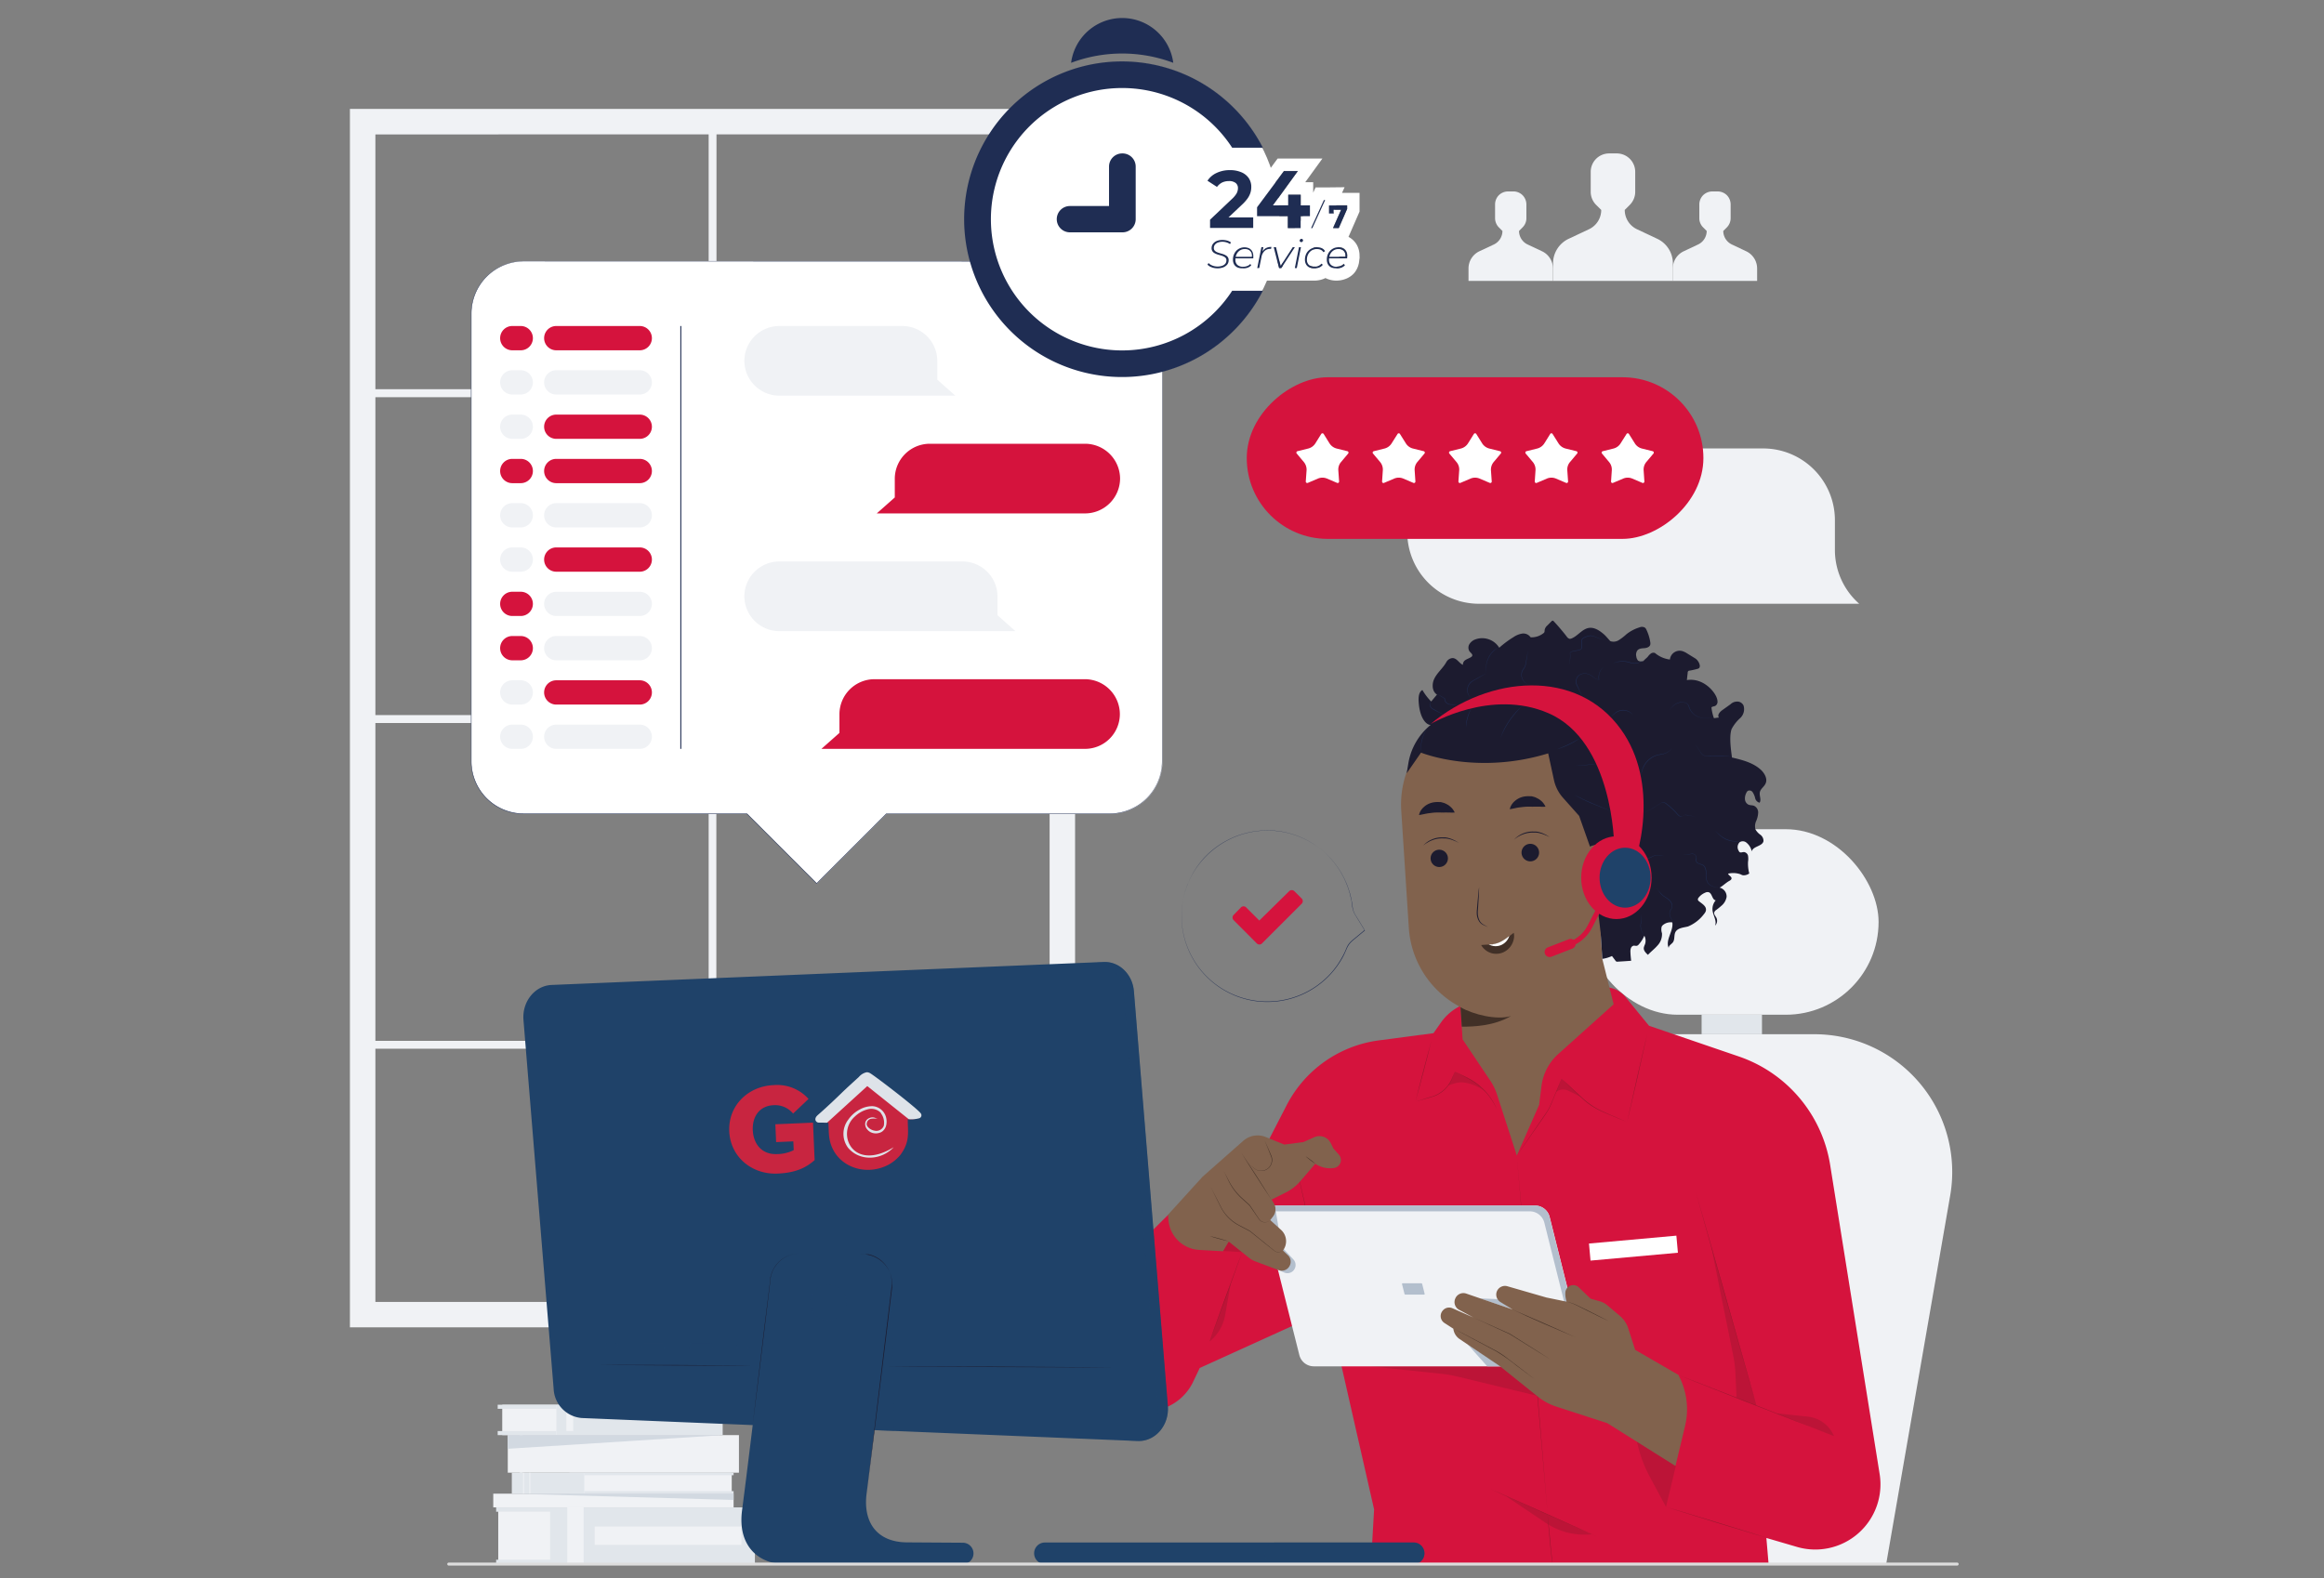 <svg xmlns="http://www.w3.org/2000/svg" width="530" height="360" viewBox="0 0 530 360"><rect x="0" y="0" width="530" height="360" fill="#808080" stroke="none"/><defs><style>.cls-1{isolation:isolate;}.cls-2{fill:#f0f2f5;}.cls-3{fill:#e1e6eb;}.cls-4{fill:#d2d9e1;}.cls-5{fill:none;}.cls-6{fill:#d5133d;}.cls-7{fill:#81624d;}.cls-8{fill:#413027;}.cls-9{fill:#1c1b2f;}.cls-10,.cls-20{fill:#fff;}.cls-11{fill:#1f2d53;}.cls-12{fill:#1f4269;}.cls-13{opacity:0.4;mix-blend-mode:multiply;}.cls-14{fill:#95172d;}.cls-15{fill:#b3bfcd;}.cls-16{fill:#ddd;}.cls-17{opacity:0.85;}.cls-18,.cls-19{fill:#e52038;}.cls-19,.cls-20{fill-rule:evenodd;}</style></defs><g class="cls-1"><g id="Layer_1" data-name="Layer 1"><path class="cls-2" d="M364.14,235.93h49.61a31.43,31.43,0,0,1,31,36.81l-14.6,84.06H316.7L333.17,262A31.42,31.42,0,0,1,364.14,235.93Z"/><rect class="cls-2" x="361.47" y="189.16" width="66.95" height="42.32" rx="21.16"/><rect class="cls-3" x="388.06" y="231.48" width="13.77" height="4.45"/><path class="cls-2" d="M337.27,102.3h64.82a16.37,16.37,0,0,1,16.37,16.37v6.81A16.36,16.36,0,0,0,424,137.73h-86.7a16.36,16.36,0,0,1-16.37-16.37v-2.69A16.36,16.36,0,0,1,337.27,102.3Z"/><path class="cls-2" d="M245.18,88.79h0v1.82h0V163.1h0v1.83h0v72.49h0v1.82h0v63.55H79.8V239.24h0v-1.82h0V164.93h0V163.1h0V90.61h0V88.79h0V24.84H245.18Zm-5.81,1.82h-76V163.1h76Zm0,74.32h-76v72.49h76Zm0,132.05V239.24h-76V297ZM85.61,297h76V239.24h-76Zm0-59.56h76V164.93h-76Zm0-74.32h76V90.61h-76Zm0-132.45V88.79h76V30.65ZM163.4,88.79h76V30.65h-76Z"/><polygon class="cls-3" points="113.15 356.8 172.16 356.8 172.16 343.87 113.15 343.87 113.15 344.86 113.63 344.86 113.63 355.81 113.15 355.81 113.15 356.8"/><rect class="cls-2" x="113.63" y="344.86" width="11.83" height="10.95" transform="translate(239.09 700.66) rotate(180)"/><rect class="cls-2" x="129.38" y="343.87" width="3.73" height="12.93" transform="translate(262.48 700.66) rotate(180)"/><rect class="cls-2" x="135.62" y="348.24" width="33.47" height="4.18" transform="translate(304.71 700.66) rotate(180)"/><rect class="cls-2" x="115.8" y="327.38" width="52.72" height="8.57"/><rect class="cls-2" x="118.53" y="327.38" width="0.66" height="8.57"/><rect class="cls-2" x="112.49" y="340.74" width="54.81" height="3.12"/><rect class="cls-2" x="114.54" y="320.45" width="49.53" height="6.93"/><rect class="cls-3" x="113.5" y="326.45" width="13.38" height="0.93"/><rect class="cls-3" x="113.5" y="320.45" width="13.38" height="0.93"/><rect class="cls-3" x="142.38" y="304.95" width="6.93" height="37.93" transform="translate(-178.07 469.76) rotate(-90)"/><rect class="cls-2" x="129.16" y="321.38" width="1.56" height="5.06"/><rect class="cls-2" x="129.86" y="335.95" width="37.02" height="4.8"/><rect class="cls-3" x="116.72" y="335.95" width="16.52" height="4.8"/><rect class="cls-3" x="133.25" y="335.95" width="34.05" height="0.58"/><rect class="cls-3" x="133.25" y="340.16" width="34.05" height="0.58"/><rect class="cls-2" x="120.72" y="335.95" width="0.21" height="4.8"/><rect class="cls-2" x="119.29" y="335.95" width="0.21" height="4.8"/><polygon class="cls-4" points="167.3 340.74 167.3 342.17 116.72 340.74 167.3 340.74"/><polygon class="cls-4" points="115.8 327.38 115.8 330.5 164.81 327.38 115.8 327.38"/><path class="cls-2" d="M381.51,64.08v-4a6.2,6.2,0,0,0-3.57-5.61l-4.61-2.17a4.87,4.87,0,0,1-2.8-4.41h0l1.16-1.16a4.21,4.21,0,0,0,1.23-3v-4.5a4.2,4.2,0,0,0-1.23-3h0a4.21,4.21,0,0,0-3-1.23H367a4.21,4.21,0,0,0-3,1.23h0a4.2,4.2,0,0,0-1.23,3v4.5a4.21,4.21,0,0,0,1.23,3l1.17,1.16h0a4.87,4.87,0,0,1-2.81,4.41l-4.61,2.17a6.2,6.2,0,0,0-3.57,5.61v4Z"/><path class="cls-2" d="M354.16,64.08V61.25a4.34,4.34,0,0,0-2.51-3.94l-3.23-1.52a3.43,3.43,0,0,1-2-3.1h0l.81-.82a2.92,2.92,0,0,0,.87-2.09V46.62a3,3,0,0,0-.87-2.09h0a2.94,2.94,0,0,0-2.08-.86h-1.24a3,3,0,0,0-2.09.86h0a3,3,0,0,0-.86,2.09v3.16a3,3,0,0,0,.86,2.09l.82.82h0a3.43,3.43,0,0,1-2,3.1l-3.24,1.52a4.34,4.34,0,0,0-2.5,3.94v2.83Z"/><path class="cls-2" d="M400.72,64.08V61.25a4.34,4.34,0,0,0-2.51-3.94L395,55.79a3.43,3.43,0,0,1-2-3.1h0l.82-.82a3,3,0,0,0,.86-2.09V46.62a3,3,0,0,0-.86-2.09h0a3,3,0,0,0-2.09-.86H390.5a3,3,0,0,0-2.09.86h0a3,3,0,0,0-.87,2.09v3.16a2.92,2.92,0,0,0,.87,2.09l.81.82h0a3.42,3.42,0,0,1-2,3.1L384,57.31a4.34,4.34,0,0,0-2.51,3.94v2.83Z"/><rect class="cls-5" x="2.38" y="-45.25" width="525.23" height="479.56"/><path class="cls-6" d="M370.73,227.47l5.34,6.53,20.47,7a31.37,31.37,0,0,1,20.84,24.77l11.28,70.48a14.87,14.87,0,0,1-19,16.59l-6.83-2,.51,6H312.65l.72-12.52L303,298.71l-29.4,13.36L272,315.43a11.77,11.77,0,0,1-13.16,6.19h0a11.77,11.77,0,0,1-8.5-7.69h0a26.38,26.38,0,0,1,6.37-27.14l9.7-9.67,14.31-.33,12.7-24.65a27.74,27.74,0,0,1,21-14.8l12.49-1.65,1.72-2.45a11.62,11.62,0,0,1,8.25-4.86l29.23-3.17A6.11,6.11,0,0,1,370.73,227.47Z"/><path class="cls-7" d="M365.42,218.77h0l-.71-11-32.91,2.12,1.75,27.21,6.31,9.41a12.57,12.57,0,0,1,1.54,3.17l4.52,13.93L351,252.05l.55-4.34a11.75,11.75,0,0,1,3.79-7.24L368,229.1Z"/><path class="cls-7" d="M344.61,232.19h0a22,22,0,0,0,20.51-23.33l-1.72-26.77a22,22,0,0,0-23.33-20.51h0a22,22,0,0,0-20.51,23.33l1.73,26.77A22,22,0,0,0,344.61,232.19Z"/><path class="cls-8" d="M333.08,229.78l.29,4.43c2.8,0,7.31-.16,11.22-2.43C341.35,232.77,336,231.44,333.08,229.78Z"/><circle class="cls-9" cx="328.23" cy="195.81" r="1.98"/><path class="cls-9" d="M324.58,192.89a5.34,5.34,0,0,1,1.78-1.31,5.66,5.66,0,0,1,2.17-.55,5.42,5.42,0,0,1,.57,0h.28a1.45,1.45,0,0,1,.28,0l.55.1.53.16.27.09.26.11.5.23c.33.18.64.38,1,.58-.34-.15-.66-.33-1-.47l-.51-.19-.26-.1-.26-.07-.53-.13-.53-.08-.27,0h-.27a3.25,3.25,0,0,0-.54,0,6.11,6.11,0,0,0-2.11.47c-.17.06-.33.15-.5.22l-.47.27A5.63,5.63,0,0,0,324.58,192.89Z"/><path class="cls-9" d="M347,194.6a2,2,0,1,0,1.84-2.1A2,2,0,0,0,347,194.6Z"/><path class="cls-9" d="M345.28,191.55a5.67,5.67,0,0,1,1.79-1.31,5.83,5.83,0,0,1,2.17-.54,3.49,3.49,0,0,1,.56,0l.28,0a1.26,1.26,0,0,1,.28,0l.55.09.54.17.27.08.25.12.51.23c.32.18.63.38.94.58-.33-.15-.65-.33-1-.47l-.51-.2-.26-.09-.26-.07-.53-.14-.54-.07-.27,0h-.27c-.18,0-.36,0-.54,0a6.36,6.36,0,0,0-2.1.48c-.17.06-.33.15-.5.22l-.48.27A6.9,6.9,0,0,0,345.28,191.55Z"/><path class="cls-9" d="M337.31,202.39c0,.86-.05,1.71-.1,2.56s-.1,1.71-.16,2.56a5.33,5.33,0,0,0,0,1.26,3.74,3.74,0,0,0,.35,1.18,2.13,2.13,0,0,0,.82.91c.37.21.75.41,1.12.63l-1.17-.53a2.23,2.23,0,0,1-.93-.92,3.44,3.44,0,0,1-.42-1.24,5.65,5.65,0,0,1,0-1.3c.07-.86.14-1.71.22-2.56S337.2,203.24,337.31,202.39Z"/><path class="cls-8" d="M345.25,214.09a4.3,4.3,0,0,1-.43,1.28,4.2,4.2,0,0,1-2.11,1.93,4,4,0,0,1-1.48.28,3.64,3.64,0,0,1-.74-.06,4,4,0,0,1-2.7-1.93c.66-.07,1.23-.08,1.74-.12.12,0,.24,0,.36,0l.23,0c.17,0,.32,0,.47-.07s.3,0,.43-.09a5.78,5.78,0,0,0,.77-.24,8,8,0,0,0,1.54-.87c.24-.16.48-.35.74-.54l.15-.11,1-.76A3.25,3.25,0,0,1,345.25,214.09Z"/><path class="cls-10" d="M344.22,213.5a3,3,0,0,1-.24.56,3.36,3.36,0,0,1-1.71,1.56,3.21,3.21,0,0,1-2.36,0c-.13-.06-.26-.11-.38-.18.12,0,.24,0,.36,0l.23,0c.17,0,.32,0,.47-.07s.3,0,.43-.09a5.78,5.78,0,0,0,.77-.24,8,8,0,0,0,1.54-.87c.24-.16.48-.35.74-.54Z"/><path class="cls-9" d="M323.62,185.93a3,3,0,0,1,.52-1.2,6.4,6.4,0,0,1,.42-.49l.24-.21a2.52,2.52,0,0,1,.25-.21,4.51,4.51,0,0,1,2.47-.85,2.92,2.92,0,0,1,.66,0l.33,0a1.65,1.65,0,0,1,.32.07,6.52,6.52,0,0,1,.63.18c.2.09.39.19.58.29l.28.16.25.19c.16.13.32.28.47.42a3.33,3.33,0,0,1,.4.51,3.39,3.39,0,0,1,.32.56,7.35,7.35,0,0,1-1.23,0,5,5,0,0,1-.55,0l-.25,0h-.26a3.85,3.85,0,0,1-.48,0,3.57,3.57,0,0,1-.46,0,1.77,1.77,0,0,0-.23,0h-.66c-.58,0-1.16.09-1.81.17S324.5,185.79,323.62,185.93Z"/><path class="cls-9" d="M344.32,184.6a2.91,2.91,0,0,1,.53-1.2,4.63,4.63,0,0,1,.41-.49l.24-.21c.09-.07.17-.15.26-.21a4.47,4.47,0,0,1,2.46-.85,3.75,3.75,0,0,1,.67,0l.33,0a1.83,1.83,0,0,1,.32.07,6.32,6.32,0,0,1,.62.18l.58.29.28.16.25.19a4.81,4.81,0,0,1,.48.42,3.73,3.73,0,0,1,.39.5,3.2,3.2,0,0,1,.32.57,7.23,7.23,0,0,1-1.22,0h-.55l-.26,0h-.25l-.48,0a3.73,3.73,0,0,1-.47,0h-.88c-.59,0-1.17.09-1.81.16S345.2,184.46,344.32,184.6Z"/><path class="cls-9" d="M375,213.46a2.44,2.44,0,0,1,.13,2,3.24,3.24,0,0,0-.25.72c-.09.65.45,1.2.94,1.64.7-.75,1.53-1.37,2.2-2.15a3.7,3.7,0,0,0,1-2.79,2.68,2.68,0,0,1-.07-1.48,1.32,1.32,0,0,1,.43-.48,2.74,2.74,0,0,1,2-.5c.32,2-1.67,4-.81,5.85-.07-.55.6-.86.94-1.3.49-.66.2-1.64.59-2.36.52-.94,1.83-1,2.86-1.26a8.81,8.81,0,0,0,3.68-2.88,2,2,0,0,0,.36-.59c.34-1.07-.78-1.67-1.55-2.29a.61.61,0,0,1-.23-.3.64.64,0,0,1,.19-.56,3.68,3.68,0,0,1,1.47-1.09,1.12,1.12,0,0,1,.8-.1c.81.25.76,1.73,1.6,1.85a3,3,0,0,0-.72,2.37c.17,1.16,1,2.32.57,3.4a1.56,1.56,0,0,0,.32-1.76c-.21-.43-.65-.85-.5-1.31a1.12,1.12,0,0,1,.48-.53c.37-.28.74-.57,1.08-.88a3.38,3.38,0,0,0,1.25-2.07,2.07,2.07,0,0,0-1.59-2.12c.82-.44,1.4-1.1,2.21-1.54.22-.12.47-.28.5-.53.06-.47-.65-.66-.78-1.12a5.11,5.11,0,0,1,2.8.13,3.14,3.14,0,0,0,.53.23,2.08,2.08,0,0,0,1.5-.41,8.55,8.55,0,0,1-.28-2.67,4.36,4.36,0,0,0,0-1.35,1.09,1.09,0,0,0-.94-.86c-.35,0-.76.21-1,0a.62.62,0,0,1-.17-.25,1.58,1.58,0,0,1,.2-2,1.31,1.31,0,0,1,1.41,0,3.47,3.47,0,0,1,1.35,2.11c.25-1.21,2.43-1.14,2.67-2.35a1.72,1.72,0,0,0-.7-1.45,3.78,3.78,0,0,1-1.13-1.23,2.79,2.79,0,0,1,.17-1.92,5.39,5.39,0,0,0,.45-1.89,1.67,1.67,0,0,0-.95-1.57c-.39-.15-.84-.09-1.23-.25a1.46,1.46,0,0,1-.83-1.19,2.7,2.7,0,0,1,.29-1.47c.13-.3.3-.59.74-.58a.89.89,0,0,1,.65.29,4,4,0,0,1,.65,1.49,1.35,1.35,0,0,0,1,1c.46-.66-.1-1.58.06-2.38s1-1.26,1.31-2c.48-1-.18-2.26-1-3.05-1.78-1.69-4.29-2.32-6.69-2.88.07-.22-.79-4.47-.06-6.48a8.92,8.92,0,0,1,1.94-2.49,2.78,2.78,0,0,0,.77-2.92,1.64,1.64,0,0,0-1-.82,2.17,2.17,0,0,0-1.95.56l-1.89,1.35c-.57.4-1.19,1.14-.76,1.68l-1.14.15a10.25,10.25,0,0,1-.54-2.25.34.34,0,0,1,0-.22.33.33,0,0,1,.16-.12c.23-.1.49-.11.71-.23a1.06,1.06,0,0,0,.49-.87,2.62,2.62,0,0,0-.2-1c-.6-1.62-3.23-4.55-6.79-4,.06-.55.12-1.11.19-1.67a.43.43,0,0,1,.46-.49,17.27,17.27,0,0,0,1.73-.39.74.74,0,0,0,.47-.26,1,1,0,0,0,.11-.44,2.47,2.47,0,0,0-1-1.66l-1.93-1.19a4.42,4.42,0,0,0-1-.49,2.24,2.24,0,0,0-2.9,1.9,6.46,6.46,0,0,1-3.41-1.49,1,1,0,0,0-.92.12,3,3,0,0,0-.68.69c-.25.32-.75.65-1,1a1.37,1.37,0,0,1-1.25-.07,1.74,1.74,0,0,1-.4-.93,1.64,1.64,0,0,1,0-.85c.23-1,1.09-1,1.84-1.06.54-.05,1.16-.24,1.33-.75a1.42,1.42,0,0,0,0-.68,9.77,9.77,0,0,0-.87-2.78,1.23,1.23,0,0,0-.32-.46,1.33,1.33,0,0,0-1.23-.08,9.12,9.12,0,0,0-3,1.57,12.32,12.32,0,0,1-1.73,1.34,2.25,2.25,0,0,1-2.1.18l.34.27c-.41-.42-1.14-1.32-1.58-1.71-1-.88-2.23-1.73-3.54-1.51-1.5.26-2.45,1.78-3.85,2.37a1,1,0,0,1-.53.1,1.16,1.16,0,0,1-.63-.51q-1.38-1.78-2.91-3.43c-.09-.1-.21-.21-.34-.19a.43.43,0,0,0-.24.16l-1,1a1.71,1.71,0,0,0-.55,1,1.61,1.61,0,0,1-.05.44.62.62,0,0,1-.24.27,4.32,4.32,0,0,1-2.91.92,2,2,0,0,0-1.9-.85,4.92,4.92,0,0,0-2,.81,22.47,22.47,0,0,0-3.25,2.42,4.57,4.57,0,0,0-5.36-1.93,2.69,2.69,0,0,0-1.43,1.09,1.54,1.54,0,0,0,.05,1.72c.27.32.74.65.56,1a.64.64,0,0,1-.24.25c-.38.26-.84.39-1.23.64a1.2,1.2,0,0,0-.63,1.14c-1-.43-1.51-1.86-2.75-1.48a1.8,1.8,0,0,0-1.06.89c-.76,1.36-2.06,2.37-2.73,3.77-.58,1.2-.52,2.89.62,3.6l-1.32,1.58a12.89,12.89,0,0,1-2-2.62c-.79.41-.9,1.5-.87,2.4.19,4.41,2.06,5.71,2.79,5.53a14.26,14.26,0,0,0-5.12,8.74l-.39,2.33,3.27-4.72s12.67,5.18,29,.17L354.4,178a8.92,8.92,0,0,0,2.06,4l3.67,4.12,2.6,7.37,2.3,19.25.39,6a7.93,7.93,0,0,0,2.2-.65l.75,1a.86.86,0,0,0,.29.28.93.93,0,0,0,.33,0c1-.06,2-.12,3-.2-.07-.66-.15-1.33-.16-2a2.23,2.23,0,0,1,.11-.89.88.88,0,0,1,.65-.56c.27,0,.54.11.8,0a.91.91,0,0,0,.33-.26A7.6,7.6,0,0,0,375,213.46Z"/><path class="cls-6" d="M326.26,165.16S340,157,353.12,162.69c14.83,6.4,15,30.2,15,30.2l2.64,8.65c3.43-6,7.59-23-1.05-35.09C359.69,152.41,339.59,154,326.26,165.16Z"/><path class="cls-7" d="M365.93,207.85h0a7.64,7.64,0,0,1-8.13-7.14h0a7.66,7.66,0,0,1,7.15-8.13h0a7.66,7.66,0,0,1,8.13,7.15h0A7.65,7.65,0,0,1,365.93,207.85Z"/><path class="cls-8" d="M365.1,195a4.1,4.1,0,0,1,1.16.07,3.72,3.72,0,0,1,2,1.2,3.54,3.54,0,0,1,.63,1,3.8,3.8,0,0,1,.28,1.15c0,.39,0,.77.07,1.16,0,.78.08,1.55.11,2.33-.08-.77-.14-1.55-.2-2.32,0-.39-.05-.78-.09-1.16a3.57,3.57,0,0,0-.29-1.11,3.27,3.27,0,0,0-.6-1,3.44,3.44,0,0,0-.86-.75,3.94,3.94,0,0,0-1.05-.46A4,4,0,0,0,365.1,195Z"/><path class="cls-8" d="M367.13,203.14a2.78,2.78,0,0,1-.8-1.08,2.86,2.86,0,0,1-.27-1.31,5.63,5.63,0,0,0,.38,1.27A4.83,4.83,0,0,0,367.13,203.14Z"/><path class="cls-11" d="M360.38,168.29a10.2,10.2,0,0,1-1.21.86c-.43.25-.86.49-1.31.71s-.9.41-1.36.59l-.7.25-.71.21c.92-.36,1.84-.73,2.72-1.16.44-.21.88-.45,1.31-.69S360,168.57,360.38,168.29Z"/><path class="cls-11" d="M325.42,166.29a8.18,8.18,0,0,0-.63,1.21,8.32,8.32,0,0,0-.45,1.3,7.71,7.71,0,0,0-.25,1.34,12.44,12.44,0,0,0-.07,1.37,7.08,7.08,0,0,1,0-1.38,7.73,7.73,0,0,1,.23-1.36,7.22,7.22,0,0,1,.48-1.3A5.91,5.91,0,0,1,325.42,166.29Z"/><path class="cls-11" d="M347.18,161c-.27.25-.53.52-.78.8s-.5.55-.74.84c-.48.57-.94,1.16-1.36,1.77a17.66,17.66,0,0,0-1.16,1.91l-.26.49-.24.51c-.08.17-.16.34-.22.51l-.22.52a14.29,14.29,0,0,1,.85-2.07,18,18,0,0,1,1.15-1.94,21.52,21.52,0,0,1,1.38-1.77A15.8,15.8,0,0,1,347.18,161Z"/><path class="cls-11" d="M335.52,161.6a10.94,10.94,0,0,0-.44,1.07,9.89,9.89,0,0,0-.35,1.09,10.48,10.48,0,0,0-.25,1.11,11.16,11.16,0,0,0-.16,1.14,7.39,7.39,0,0,1,.06-1.15,10.77,10.77,0,0,1,.23-1.13,10.19,10.19,0,0,1,.38-1.1A7.17,7.17,0,0,1,335.52,161.6Z"/><path class="cls-11" d="M364,174.23a10.87,10.87,0,0,1-1.14.2c-.39,0-.77.09-1.16.12a16.49,16.49,0,0,1-2.33,0l1.17,0,1.15-.07C362.48,174.38,363.25,174.31,364,174.23Z"/><path class="cls-11" d="M367.29,184.93c-.72-.24-1.43-.49-2.14-.77s-1.41-.56-2.11-.85-1.39-.61-2.07-.94-1.36-.69-2-1.06c.68.33,1.37.66,2.06,1l2.08.92c.69.3,1.39.59,2.1.88Z"/><path class="cls-11" d="M392.28,202.47a7.5,7.5,0,0,1-1.7-.24,2.21,2.21,0,0,1-1.31-1.11,3.68,3.68,0,0,1-.25-1.7,2.87,2.87,0,0,0-.32-1.64,1.17,1.17,0,0,0-.63-.5,7.34,7.34,0,0,1-.82-.29.9.9,0,0,1-.53-.69.5.5,0,0,1,0-.24,1.07,1.07,0,0,0,.07-.19.78.78,0,0,0,0-.4.87.87,0,0,0-.52-.6,1.79,1.79,0,0,0-.83,0l-1.72.18,1.71-.24.43-.06a1,1,0,0,1,.44.06,1,1,0,0,1,.6,1.09.81.81,0,0,1-.07.22.52.52,0,0,0,0,.18.85.85,0,0,0,.48.6c.25.13.54.17.81.28a1.31,1.31,0,0,1,.7.55,3,3,0,0,1,.32,1.7,3.57,3.57,0,0,0,.23,1.66,2.12,2.12,0,0,0,1.24,1.09A7.31,7.31,0,0,0,392.28,202.47Z"/><path class="cls-11" d="M381.49,210.4a4.81,4.81,0,0,0-.52-1.07,1.77,1.77,0,0,1-.22-1.17,2.46,2.46,0,0,1,.19-.58,2.65,2.65,0,0,0,.3-.5,1.44,1.44,0,0,0-.15-1.11,2.75,2.75,0,0,0-.77-.86c-.31-.24-.65-.45-1-.7a5.2,5.2,0,0,1-.84-.85,11.46,11.46,0,0,1-.69-1,7.85,7.85,0,0,0,1.59,1.76c.32.23.66.44,1,.68a2.76,2.76,0,0,1,.81.89,1.57,1.57,0,0,1,.14,1.2,2.62,2.62,0,0,1-.3.52,2.2,2.2,0,0,0-.2.54,1.65,1.65,0,0,0,.19,1.13A5,5,0,0,1,381.49,210.4Z"/><path class="cls-11" d="M374.83,185.61l3-1.85.75-.46a2.36,2.36,0,0,1,.38-.22.81.81,0,0,1,.46-.09,2,2,0,0,1,.78.44c.23.18.46.36.68.55a16.18,16.18,0,0,1,1.27,1.21c.2.21.39.44.58.65a1.38,1.38,0,0,0,.71.44.52.52,0,0,0,.37-.12.81.81,0,0,1,.37-.25,1.14,1.14,0,0,1,.45,0c.15,0,.29,0,.44.06a8.25,8.25,0,0,1,1.68.48A8.36,8.36,0,0,0,385,186l-.44-.05a1,1,0,0,0-.42,0,.89.89,0,0,0-.34.23.53.53,0,0,1-.43.15,1.41,1.41,0,0,1-.77-.45c-.21-.22-.39-.44-.59-.65-.4-.42-.83-.82-1.27-1.2-.22-.19-.44-.37-.68-.55a1.89,1.89,0,0,0-.72-.42,1.25,1.25,0,0,0-.77.29l-.75.45C376.85,184.43,375.84,185,374.83,185.61Z"/><path class="cls-11" d="M366.1,146a7.75,7.75,0,0,1-1.64-.42,5.47,5.47,0,0,0-1.59-.51,2.28,2.28,0,0,0-.81.12c-.26.1-.53.2-.77.32a.83.83,0,0,0-.5.57,2.77,2.77,0,0,0,0,.41v1.27a.45.45,0,0,1-.06.24.73.73,0,0,1-.18.14,1.28,1.28,0,0,1-.39.19c-.55.18-1.13.15-1.65.34a.91.91,0,0,0-.35.19c-.09.09-.06.23-.05.38a5.89,5.89,0,0,1,0,.84,7.21,7.21,0,0,1-.29,1.67,7.3,7.3,0,0,0,.23-1.67,5.9,5.9,0,0,0,0-.84c0-.07,0-.14,0-.21a.28.28,0,0,1,.07-.22,1.17,1.17,0,0,1,.38-.23c.55-.21,1.13-.18,1.65-.35a2.12,2.12,0,0,0,.37-.18.87.87,0,0,0,.14-.12.23.23,0,0,0,0-.17v-1.26a2.2,2.2,0,0,1,0-.44.76.76,0,0,1,.2-.4,1.11,1.11,0,0,1,.36-.25,7.68,7.68,0,0,1,.79-.32,2.43,2.43,0,0,1,.85-.12,5.94,5.94,0,0,1,1.6.55A7.55,7.55,0,0,0,366.1,146Z"/><path class="cls-11" d="M327.68,158.27c.43.23.86.47,1.28.72l.32.18.16.1.08,0,0,0h0c0-.05,0,.06,0,0h0v0a1.24,1.24,0,0,0,.15.68,1.32,1.32,0,0,0,1.15.71c.49,0,1,.09,1.46.15q-.74,0-1.47-.06a1.43,1.43,0,0,1-1.25-.74,1.39,1.39,0,0,1-.15-.75v0h0s0,.1,0,.05h0l0,0-.08,0-.15-.1-.32-.19Z"/><path class="cls-11" d="M326.36,159.85a1.24,1.24,0,0,0-.18,1.13,1.28,1.28,0,0,0,.31.48,2.14,2.14,0,0,0,.5.32c.71.39,1.42.78,2.11,1.21-.74-.34-1.45-.72-2.17-1.1a2.73,2.73,0,0,1-.52-.34,1.3,1.3,0,0,1-.32-.54A1.21,1.21,0,0,1,326.36,159.85Z"/><path class="cls-11" d="M339,153.55a5.07,5.07,0,0,1-.08-1.78,5.42,5.42,0,0,1,.5-1.71,5.57,5.57,0,0,1,1-1.45,3.17,3.17,0,0,1,.34-.3c.11-.1.23-.19.35-.28s.5-.32.74-.48a9.76,9.76,0,0,0-1.36,1.12,5.72,5.72,0,0,0-1,1.44,5.79,5.79,0,0,0-.52,1.67A6.17,6.17,0,0,0,339,153.55Z"/><path class="cls-11" d="M335.61,159.36a2.49,2.49,0,0,1-.7-.78,2.34,2.34,0,0,1-.31-1,2.49,2.49,0,0,1,.75-1.93l.21-.18.22-.14c.15-.1.31-.18.46-.26l.91-.52c.61-.33,1.22-.67,1.84-1l-1.79,1.08-.91.52a3.87,3.87,0,0,0-.85.58,2.38,2.38,0,0,0-.74,1.84A2.46,2.46,0,0,0,335.61,159.36Z"/><path class="cls-11" d="M372.43,163.11a3.06,3.06,0,0,0-1.19-.83,2.88,2.88,0,0,0-1.42-.17,2.83,2.83,0,0,0-1.34.52c-.2.14-.38.3-.57.46l-.58.46c.36-.34.71-.68,1.09-1a2.84,2.84,0,0,1,2.86-.36A2.8,2.8,0,0,1,372.43,163.11Z"/><path class="cls-11" d="M390.85,163.69l-1.56.09c-.26,0-.52,0-.78,0a4.06,4.06,0,0,1-.78-.1,3.64,3.64,0,0,1-2.4-1.93c-.11-.24-.19-.5-.29-.73a1.24,1.24,0,0,0-.45-.58,2,2,0,0,0-.73-.19,2.91,2.91,0,0,0-2.14.7c-.4.33-.73.74-1.13,1.08.38-.36.7-.77,1.09-1.13a3,3,0,0,1,1.4-.7,2.61,2.61,0,0,1,.79,0,1.76,1.76,0,0,1,.77.2,1.34,1.34,0,0,1,.51.62c.11.25.18.5.29.73a3.54,3.54,0,0,0,2.31,1.89,3.24,3.24,0,0,0,.76.11c.26,0,.52,0,.78,0Z"/><path class="cls-11" d="M394.94,172.66a16,16,0,0,0-2.39-.21c-.4,0-.8,0-1.2,0a11.93,11.93,0,0,0-1.19.1,3.79,3.79,0,0,1-1.21-.06,1.72,1.72,0,0,1-1-.65,2.8,2.8,0,0,1-.32-.52,5.39,5.39,0,0,0-.33-.5c-.22-.33-.46-.65-.68-1,.23.33.48.64.72,1,.12.16.23.33.34.5a3.56,3.56,0,0,0,.32.5,1.72,1.72,0,0,0,1,.62,3.87,3.87,0,0,0,1.18,0c.4,0,.8-.09,1.2-.09s.8,0,1.2,0A12.69,12.69,0,0,1,394.94,172.66Z"/><path class="cls-11" d="M375,213.46a6.5,6.5,0,0,1-.66-1.11,3.24,3.24,0,0,1-.22-1.27c0-.44.18-.85.21-1.27a3,3,0,0,0-.19-1.25,2.69,2.69,0,0,1,.25,1.25c0,.44-.18.85-.19,1.27a3.31,3.31,0,0,0,.19,1.25A8.21,8.21,0,0,0,375,213.46Z"/><path class="cls-11" d="M360.88,158.9l-1.18-2.3a3.62,3.62,0,0,1-.26-.6,1.78,1.78,0,0,1-.07-.65,1.87,1.87,0,0,1,.54-1.19,2,2,0,0,1,1.19-.53,2.58,2.58,0,0,1,1.29.17,4.27,4.27,0,0,1,1.09.71,2,2,0,0,0,1.13.51l0,0a2.94,2.94,0,0,1,1.15-2.89,3,3,0,0,0-1.06,2.88v.05h-.06a2.07,2.07,0,0,1-1.19-.51,4.75,4.75,0,0,0-1.07-.69,2.5,2.5,0,0,0-1.24-.16,1.85,1.85,0,0,0-1.12.49,1.83,1.83,0,0,0-.52,1.12,1.64,1.64,0,0,0,.06.62,3.23,3.23,0,0,0,.24.58Z"/><path class="cls-11" d="M374.3,177.2a5.29,5.29,0,0,1,.12-1.31,5.54,5.54,0,0,1,.46-1.23,5.08,5.08,0,0,1,1.8-1.91,4.9,4.9,0,0,1,1.22-.53,11.73,11.73,0,0,1,1.29-.25,3.61,3.61,0,0,0,2.16-1.36,3.53,3.53,0,0,1-2.14,1.45c-.21.05-.43.09-.65.12s-.42.08-.63.15a4.32,4.32,0,0,0-1.18.53A5,5,0,0,0,375,174.7,5.22,5.22,0,0,0,374.3,177.2Z"/><path class="cls-11" d="M348.59,156.34l-.86-.68a2.29,2.29,0,0,1-.41-3,4.37,4.37,0,0,0,.31-.44,1.81,1.81,0,0,0,.2-.5c.09-.34.13-.71.21-1.07.13-.72.26-1.44.41-2.16-.1.73-.21,1.45-.32,2.18-.06.36-.11.72-.19,1.08a2.44,2.44,0,0,1-.21.53,3.58,3.58,0,0,1-.31.45,2.26,2.26,0,0,0-.25,2,2.23,2.23,0,0,0,.6.89C348,155.86,348.31,156.1,348.59,156.34Z"/><path class="cls-11" d="M373.75,193.44l.29.88a3.66,3.66,0,0,0,.15.43,1.47,1.47,0,0,0,.24.37,1.68,1.68,0,0,0,1.6.57,2.1,2.1,0,0,0,.42-.15c.13-.06.27-.15.41-.21a2.76,2.76,0,0,1,.89-.26,2.9,2.9,0,0,1,.93,0,6.49,6.49,0,0,1,.89.25,6.85,6.85,0,0,0-.9-.19,3,3,0,0,0-.9,0,3.37,3.37,0,0,0-.87.27c-.13.06-.25.14-.4.22a2.18,2.18,0,0,1-.45.16,1.76,1.76,0,0,1-1.7-.63,2,2,0,0,1-.24-.4c-.05-.15-.09-.3-.13-.45Z"/><path class="cls-11" d="M397.48,191.82a17.58,17.58,0,0,1-1.77.14,5.21,5.21,0,0,1-3.3-1.21c-.45-.39-.86-.82-1.28-1.23l.67.58c.22.2.44.4.67.58a5.6,5.6,0,0,0,1.53.85,5.77,5.77,0,0,0,1.71.34,8.68,8.68,0,0,0,.88,0Z"/><path class="cls-11" d="M374.83,150.56a3,3,0,0,1-.75.52,2.91,2.91,0,0,1-.88.27,3.15,3.15,0,0,1-.92,0c-.31-.06-.6-.17-.89-.24a5.65,5.65,0,0,0-1.79-.17,6,6,0,0,0-1.76.37,5.34,5.34,0,0,1,3.58-.32c.3.08.59.19.88.25a3.31,3.31,0,0,0,.89,0A3.12,3.12,0,0,0,374.83,150.56Z"/><path class="cls-6" d="M353.42,218.32a1.14,1.14,0,0,1-.41-2.21l4.77-1.85a1.15,1.15,0,0,1,1.47.66,1.13,1.13,0,0,1-.65,1.47l-4.76,1.85A1.25,1.25,0,0,1,353.42,218.32Z"/><path class="cls-6" d="M358.19,215.9a.57.57,0,0,1-.21-1.1,7.73,7.73,0,0,0,4.08-3.66l3.78-7.31a.57.57,0,1,1,1,.52l-3.79,7.32a8.89,8.89,0,0,1-4.68,4.19A.45.45,0,0,1,358.19,215.9Z"/><ellipse class="cls-6" cx="368.63" cy="200.22" rx="8.03" ry="9.44"/><ellipse class="cls-12" cx="370.61" cy="200.22" rx="5.82" ry="6.84"/><g class="cls-13"><path class="cls-14" d="M382.19,334.38l-2.25,9.38L376.31,337a29.63,29.63,0,0,1-3-8.2h0Z"/></g><g class="cls-13"><path class="cls-14" d="M400.57,320.66l-10.36-36.49,5.08,25.16a26.09,26.09,0,0,1,.49,4l.25,5.52Z"/></g><g class="cls-13"><path class="cls-14" d="M405,322.4l13.24,5.2h0a7.25,7.25,0,0,0-5.93-4.43Z"/></g><g class="cls-13"><path class="cls-14" d="M331.8,244.46l3.14,1.59a15.1,15.1,0,0,1,3,2.18l.78.78a9.92,9.92,0,0,0-4.53-2,4.73,4.73,0,0,0-2.39.12l-1.59.49a10.69,10.69,0,0,0,.88-1.54Z"/></g><g class="cls-13"><path class="cls-14" d="M356.1,246.06l4.43,4.16-2.9-1.41A2.65,2.65,0,0,0,355,249l-.1.06Z"/></g><g class="cls-13"><polygon class="cls-14" points="278.87 285.37 283.28 285.63 280.2 283.16 278.87 285.37"/></g><g class="cls-13"><path class="cls-14" d="M312.53,311.69l16.37,1.72a25.22,25.22,0,0,1,3.33.58l18.41,4.45-8.5-6.8Z"/></g><g class="cls-13"><path class="cls-14" d="M275.82,306.06h0A9.94,9.94,0,0,0,279.4,300l1.29-7.27Z"/></g><g class="cls-13"><path class="cls-14" d="M362.93,350l-19.48-8.69,9.06,6.09a15.76,15.76,0,0,0,10.42,2.6Z"/></g><polygon class="cls-14" points="382.9 313.72 386.59 315.14 390.29 316.58 397.67 319.46 405.04 322.37 408.72 323.83 412.4 325.3 408.7 323.88 405.01 322.44 397.63 319.56 390.26 316.65 386.57 315.19 382.9 313.72"/><polygon class="cls-14" points="379.94 343.76 382.81 344.61 385.68 345.48 391.42 347.22 397.15 348.99 400.02 349.88 402.88 350.79 400 349.94 397.13 349.07 391.39 347.33 385.66 345.55 382.8 344.66 379.94 343.76"/><polygon class="cls-14" points="386.73 271.91 388.49 278 390.23 284.09 393.7 296.27 397.14 308.46 398.87 314.56 400.57 320.66 398.81 314.57 397.07 308.48 393.6 296.3 390.15 284.11 388.44 278.01 386.73 271.91"/><path class="cls-14" d="M345.92,263.63l1.43-2.11,1.44-2.11,2.88-4.2c.48-.71,1-1.38,1.41-2.12a12.12,12.12,0,0,0,.57-1.14c.17-.39.33-.78.49-1.18l1-2.35,1-2.36-.94,2.38-1,2.36c-.16.4-.31.79-.48,1.19s-.36.77-.56,1.14c-.42.75-.93,1.43-1.4,2.14l-2.92,4.19-1.45,2.09Z"/><path class="cls-14" d="M331.8,244.46q1.51.72,3,1.47a13.75,13.75,0,0,1,2.77,1.87,13.94,13.94,0,0,1,2.26,2.47,14.31,14.31,0,0,1,1.62,2.91,15.78,15.78,0,0,0-.77-1.47,13.38,13.38,0,0,0-.92-1.39,14.9,14.9,0,0,0-2.26-2.43,14.5,14.5,0,0,0-1.32-1,15.77,15.77,0,0,0-1.42-.86Z"/><path class="cls-14" d="M322.81,251.28l2.87-.88c.48-.15,1-.27,1.43-.45a7.54,7.54,0,0,0,1.32-.69,7.21,7.21,0,0,0,2.09-2.1,8.33,8.33,0,0,0,.68-1.33l.6-1.37-.55,1.39a7.76,7.76,0,0,1-.66,1.36,7,7,0,0,1-2.1,2.14,6.79,6.79,0,0,1-1.34.69c-.48.19-1,.31-1.44.45Z"/><path class="cls-14" d="M326.44,237.43c-.28,1.16-.57,2.32-.86,3.47l-.9,3.47-.92,3.46c-.31,1.15-.63,2.3-.95,3.45.28-1.16.57-2.32.86-3.47l.9-3.47.92-3.46C325.8,239.73,326.12,238.58,326.44,237.43Z"/><polygon class="cls-14" points="283.28 285.63 282.37 288.19 281.45 290.75 279.61 295.87 277.72 300.97 276.78 303.52 275.82 306.06 276.73 303.5 277.65 300.94 279.5 295.83 281.38 290.73 282.32 288.17 283.28 285.63"/><polygon class="cls-14" points="295.6 265.99 296.56 270.07 297.5 274.16 299.37 282.34 301.21 290.52 302.13 294.62 303.03 298.71 302.07 294.63 301.13 290.54 299.26 282.36 297.42 274.18 296.5 270.08 295.6 265.99"/><polygon class="cls-14" points="371.06 255.98 371.61 253.47 372.17 250.96 373.3 245.94 374.46 240.93 375.04 238.43 375.64 235.93 375.09 238.44 374.53 240.95 373.41 245.97 372.24 250.97 371.66 253.48 371.06 255.98"/><polygon class="cls-14" points="352.95 345.41 351.16 324.97 349.38 304.53 347.64 284.08 345.92 263.63 347.72 284.07 349.5 304.52 351.24 324.96 352.95 345.41"/><path class="cls-14" d="M354,356.8c-.11-.95-.22-1.9-.32-2.84l-.28-2.85-.26-2.85c-.08-.95-.16-1.9-.22-2.85.11.95.21,1.9.31,2.85l.28,2.84.26,2.85C353.89,354.9,354,355.85,354,356.8Z"/><polygon class="cls-14" points="339.8 339.63 342.87 340.97 345.93 342.32 352.04 345.03 358.14 347.77 361.19 349.15 364.24 350.54 361.17 349.2 358.11 347.84 352 345.13 345.9 342.39 342.85 341.02 339.8 339.63"/><path class="cls-14" d="M356.1,246.06l1.67,1.53,1.67,1.55,1.67,1.54a18.48,18.48,0,0,0,1.78,1.39,18.13,18.13,0,0,0,1.95,1.15c.67.35,1.37.63,2.06.94l2.09.9,2.07.92-2.09-.87-2.1-.88c-.69-.3-1.4-.58-2.08-.92a17.61,17.61,0,0,1-2-1.15,17.33,17.33,0,0,1-1.79-1.41c-.56-.51-1.1-1-1.65-1.56l-1.65-1.55Z"/><path class="cls-2" d="M359.23,311.69H299.62a3.4,3.4,0,0,1-3.3-2.58l-4.89-19.46-3-12a2.12,2.12,0,0,1,2.06-2.63h59.61a3.42,3.42,0,0,1,3.31,2.58l7.89,31.47A2.12,2.12,0,0,1,359.23,311.69Z"/><path class="cls-15" d="M360.08,311.51a2.16,2.16,0,0,0,0-1.13l-7.89-31.47a3.43,3.43,0,0,0-3.31-2.58H289.3a2,2,0,0,0-.85.18,2.12,2.12,0,0,1,2-1.5h59.61a3.42,3.42,0,0,1,3.31,2.58l7.89,31.47A2.11,2.11,0,0,1,360.08,311.51Z"/><rect class="cls-10" x="362.53" y="282.74" width="20.01" height="3.91" transform="translate(-24.07 34.62) rotate(-5.15)"/><polygon class="cls-15" points="342.4 311.69 339.17 311.69 334.59 306.55 342.4 311.69"/><polygon class="cls-15" points="344.86 298.71 341.44 296.36 337.51 296.19 344.86 298.71"/><path class="cls-15" d="M295.33,289.27h0a1.85,1.85,0,0,1-2.5,1l-1.4-.63-3-12a2.12,2.12,0,0,1,2.06-2.63h.24l.85,5.06,1.2,4.88,2.2,2.37A1.86,1.86,0,0,1,295.33,289.27Z"/><path class="cls-7" d="M266.36,277.12l7.9-8.69,9.27-8.18a4.94,4.94,0,0,1,5.13-.87l4.23,1.72,4.36-.57,2.48-1.11a2.89,2.89,0,0,1,3.75,1.34l.62,1.25,1.25,1.41a1.84,1.84,0,0,1-1,3,6,6,0,0,1-4.39-.94l-3.44,4a10.6,10.6,0,0,1-3.38,2.6L290,273.64l.54.93a2.64,2.64,0,0,1-.2,2.91l-.65.85,2.48,2.25a3.49,3.49,0,0,1,.41,4.69h0l1.13,1.07a2,2,0,0,1,.41,2.4h0a2,2,0,0,1-2.52,1l-5.34-2a5.13,5.13,0,0,1-1.4-.8l-4.63-3.71-1.33,2.21-5.45-.31a7.46,7.46,0,0,1-7-7.05Z"/><path class="cls-7" d="M382.9,313.72l-10-5.79-1.56-4.87a6.27,6.27,0,0,0-1.93-2.89l-2.85-2.4a4.66,4.66,0,0,0-1.76-.93l-2.05-.58L360,293.63a1.81,1.81,0,0,0-3,1.07,5.43,5.43,0,0,0,.28,2.24l-4.62-.95-8.9-2.57a2,2,0,0,0-2.43,1.27h0a2,2,0,0,0,.84,2.33l2.76,1.69-10.53-3.61a2,2,0,0,0-2.52,1.13h0a2,2,0,0,0,.9,2.58l3.24,1.74-4.74-2.09A1.88,1.88,0,0,0,329,299h0a1.88,1.88,0,0,0,.43,2.81l2,1.29.05.26a3.3,3.3,0,0,0,1.38,2.1l9.22,6.21,8.73,7a12.89,12.89,0,0,0,4,2.17l11.74,3.81,15.55,9.77,2.18-9.09a16.43,16.43,0,0,0-1.47-11.57Z"/><path class="cls-8" d="M336,300.55c1.39.61,2.79,1.22,4.18,1.85l4.17,1.86h0l2.29,1.45,2.29,1.44,2.29,1.45,2.28,1.47-2.31-1.42-2.3-1.43-2.3-1.43-2.29-1.43h0l-4.15-1.9Z"/><path class="cls-8" d="M344.86,298.71l3.66,1.57,3.65,1.59,3.63,1.61c1.21.55,2.42,1.09,3.62,1.65l-3.65-1.57L352.12,302l-3.63-1.61Z"/><path class="cls-8" d="M357.21,296.94a9.32,9.32,0,0,1,2.53.85l2.4,1.17,2.38,1.2q1.2.6,2.37,1.23l-2.41-1.15-2.39-1.18-2.39-1.2A10.78,10.78,0,0,0,357.21,296.94Z"/><path class="cls-8" d="M331.49,303.07l2.45,1.26,2.45,1.28,4.88,2.57a19.46,19.46,0,0,1,2.3,1.52l2.19,1.67,2.19,1.68,2.18,1.69-2.21-1.65-2.2-1.65a40.19,40.19,0,0,0-4.51-3.17l-4.86-2.59-2.43-1.3Z"/><path class="cls-8" d="M283.1,263c.59.88,1.18,1.76,1.76,2.65l1.73,2.66,1.7,2.68q.85,1.35,1.68,2.7c-.59-.88-1.17-1.76-1.75-2.65l-1.73-2.67-1.71-2.68Z"/><path class="cls-8" d="M288.43,260.19c.42.93.82,1.86,1.23,2.8l.3.7a2.8,2.8,0,0,1,.17.76,2.61,2.61,0,0,1-.37,1.49,2.54,2.54,0,0,1-1.18,1,2.47,2.47,0,0,1-1.52.12,2.59,2.59,0,0,1-.71-.29,3.59,3.59,0,0,1-.61-.48l-1.14-1,1.18,1a4.35,4.35,0,0,0,.6.46,2.82,2.82,0,0,0,.7.27,2.43,2.43,0,0,0,1.46-.14,2.37,2.37,0,0,0,1.12-.95,2.39,2.39,0,0,0,.36-1.43,2.27,2.27,0,0,0-.16-.72l-.28-.71C289.19,262.08,288.81,261.14,288.43,260.19Z"/><path class="cls-8" d="M300,265.5c-.4-.26-.78-.53-1.16-.82a13.2,13.2,0,0,1-1.08-.9c.4.25.78.53,1.15.81A13.47,13.47,0,0,1,300,265.5Z"/><path class="cls-8" d="M280.2,283.16c-.74-.15-1.47-.35-2.2-.54s-1.46-.41-2.18-.66c.75.16,1.47.35,2.21.55S279.48,282.92,280.2,283.16Z"/><path class="cls-8" d="M279.05,267.07l1.15,2.21a14.29,14.29,0,0,0,1.31,2.11,13.87,13.87,0,0,0,1.67,1.84l1.84,1.68h0l1.88,2.8a4.17,4.17,0,0,0,.5.67,1.64,1.64,0,0,0,.72.39,1.59,1.59,0,0,0,1.53-.45,1.61,1.61,0,0,1-1.54.49,1.63,1.63,0,0,1-.76-.39,3.7,3.7,0,0,1-.51-.67L284.94,275h0l-1.85-1.68a13.3,13.3,0,0,1-1.66-1.86,12.94,12.94,0,0,1-1.29-2.14Z"/><path class="cls-8" d="M292.55,285.27a1.56,1.56,0,0,1-1.07.39,1.53,1.53,0,0,1-.56-.13,2.3,2.3,0,0,1-.49-.32l-1.81-1.44-3.61-2.9h0l-1.55-.81c-.52-.27-1-.53-1.54-.84a9.65,9.65,0,0,1-3.52-3.83l-.79-1.57-1.54-3.13,1.6,3.11.79,1.55a9.4,9.4,0,0,0,.94,1.47,9.82,9.82,0,0,0,2.58,2.31c.49.3,1,.55,1.53.83l1.54.82h0l3.59,2.91,1.8,1.46a1.9,1.9,0,0,0,.47.33,1.31,1.31,0,0,0,.55.13A1.51,1.51,0,0,0,292.55,285.27Z"/><path class="cls-15" d="M324.75,295.33h-4.22a.23.23,0,0,1-.23-.18l-.35-1.38-.21-.85a.14.14,0,0,1,.14-.18h4.22a.25.25,0,0,1,.24.18l.56,2.23A.15.15,0,0,1,324.75,295.33Z"/><path class="cls-12" d="M259.44,328.72l-2.3-.09h0l-124.49-5.15a7,7,0,0,1-6.39-6.67l-6.88-84.12c-.34-4.18,2.57-7.82,6.39-8l123.65-5.15,2.29-.09c3.54-.15,6.57,2.78,6.89,6.67l7.74,94.6C266.69,325.14,263.46,328.89,259.44,328.72Z"/><path class="cls-12" d="M197.62,340.82l6.68-54.88H176.37s-5.22,44-7.14,58.62c-1.06,8.12,3.8,12.24,9.75,12.24h40.59a2.43,2.43,0,0,0,2.44-2.43h0a2.44,2.44,0,0,0-2.42-2.44l-12.67-.08C200,351.83,196.83,347.3,197.62,340.82Z"/><g class="cls-13"><path class="cls-12" d="M259.44,328.72l-2.3-.09c4,.16,7.24-3.39,6.88-7.79l-7.73-94.6c-.32-3.89-3.35-6.82-6.9-6.67h0l2.29-.09c3.54-.15,6.57,2.78,6.89,6.67l7.74,94.6C266.69,325.14,263.46,328.89,259.44,328.72Z"/></g><g class="cls-13"><polygon class="cls-12" points="203.33 293.94 203.88 326.43 199.39 326.24 203.33 293.94"/></g><g class="cls-13"><circle class="cls-12" cx="188.2" cy="298.03" r="4.09" transform="matrix(0.16, -0.99, 0.99, 0.16, -136.25, 435.77)"/></g><path class="cls-9" d="M182.36,285.94a6.78,6.78,0,0,0-6.27,4.32c-.07.21-.16.42-.21.64l-.08.33a3.23,3.23,0,0,0-.06.33l-.06.33,0,.33-.08.67-1.29,10.74L173,314.36l-.67,5.37-.68,5.36.63-5.37.64-5.37,1.29-10.73,1.33-10.74.08-.67,0-.33.06-.34c0-.11,0-.22.06-.33l.09-.33a4.79,4.79,0,0,1,.21-.64,6.8,6.8,0,0,1,1.46-2.27A6.87,6.87,0,0,1,182.36,285.94Z"/><path class="cls-9" d="M197.62,340.82l2.18-18.21,2.2-18.22,1.11-9.11.14-1.14.07-.56c0-.19,0-.38.05-.57a6.82,6.82,0,0,0-.28-2.25,6.72,6.72,0,0,0-2.64-3.61,8.77,8.77,0,0,0-1-.57l-.53-.21a4.81,4.81,0,0,0-.54-.16l-.28-.08-.28,0-.28,0-.14,0h-.14l-.57,0h-5.16l-9.18,0,9.18,0h4.58a7,7,0,0,1,4.37,1.18,6.76,6.76,0,0,1,2.69,3.64,7.07,7.07,0,0,1,.28,2.28c0,.19,0,.39,0,.58l-.07.57-.14,1.13-1.1,9.11-2.24,18.21Z"/><polygon class="cls-9" points="172.16 311.53 167.72 311.54 163.29 311.53 154.42 311.5 145.54 311.44 141.11 311.41 136.67 311.36 141.11 311.36 145.54 311.37 154.42 311.39 163.29 311.45 167.72 311.49 172.16 311.53"/><g class="cls-13"><path class="cls-12" d="M170.44,307.61h-2a.55.55,0,0,1-.54-.55h0a.55.55,0,0,1,.55-.55h2a.55.55,0,0,1,.55.55h0A.55.55,0,0,1,170.44,307.61Z"/></g><g class="cls-13"><path class="cls-12" d="M161.94,307.56l-4.29,0a.54.54,0,0,1-.54-.55h0a.54.54,0,0,1,.55-.54l4.28,0a.55.55,0,0,1,.55.55h0A.54.54,0,0,1,161.94,307.56Zm-10.76-.05-4.29,0a.54.54,0,0,1-.54-.55h0a.54.54,0,0,1,.54-.54l4.29,0a.55.55,0,0,1,.55.55h0A.55.55,0,0,1,151.18,307.51Z"/></g><g class="cls-13"><path class="cls-12" d="M140.42,307.46h-2a.55.55,0,0,1-.55-.55h0a.55.55,0,0,1,.55-.54h2a.53.53,0,0,1,.54.55h0A.54.54,0,0,1,140.42,307.46Z"/></g><polygon class="cls-9" points="253.28 311.93 246.84 311.93 240.4 311.9 227.52 311.86 214.63 311.78 208.19 311.74 201.75 311.68 208.19 311.68 214.63 311.7 227.52 311.75 240.4 311.83 246.84 311.87 253.28 311.93"/><path class="cls-12" d="M324.85,354.34a2.44,2.44,0,0,1-2.45,2.46H238.3a2.46,2.46,0,1,1,0-4.92h84.1A2.45,2.45,0,0,1,324.85,354.34Z"/><g class="cls-13"><path class="cls-12" d="M324.85,354.34a2.44,2.44,0,0,1-2.45,2.46H290.82a2.46,2.46,0,1,1,0-4.92H322.4A2.45,2.45,0,0,1,324.85,354.34Z"/></g><path class="cls-10" d="M107.46,71.56V173.68a12,12,0,0,0,12,12h50.92l15.9,15.9,15.89-15.9h50.92a12,12,0,0,0,12-12V71.56a12,12,0,0,0-12-12H119.42A12,12,0,0,0,107.46,71.56Z"/><path class="cls-11" d="M186.24,201.62,170.32,185.7h-50.9a12,12,0,0,1-12-12V71.56a12,12,0,0,1,12-12H253.05a12,12,0,0,1,12,12V173.68a12,12,0,0,1-12,12H202.16Zm-66.82-142a11.92,11.92,0,0,0-11.9,11.9V173.68a11.92,11.92,0,0,0,11.9,11.9h50.94l15.88,15.88,15.87-15.88h50.94A11.92,11.92,0,0,0,265,173.68V71.56a11.92,11.92,0,0,0-11.91-11.9Z"/><path class="cls-6" d="M247.45,154.94H199.39a8,8,0,0,0-7.95,7.95v4.3l-4.11,3.64h60.12a7.94,7.94,0,0,0,7.94-7.94h0A8,8,0,0,0,247.45,154.94Z"/><path class="cls-6" d="M247.45,101.23H212a8,8,0,0,0-7.94,7.94v4.31l-4.11,3.64h47.55a8,8,0,0,0,7.94-8h0A8,8,0,0,0,247.45,101.23Z"/><path class="cls-2" d="M177.7,128.08h41.83a8,8,0,0,1,7.95,7.95v4.31l4.1,3.64H177.7a8,8,0,0,1-7.95-7.95h0A8,8,0,0,1,177.7,128.08Z"/><path class="cls-2" d="M177.7,74.37h28.12a8,8,0,0,1,7.94,7.95v4.3l4.11,3.64H177.7a8,8,0,0,1-7.95-7.94h0A8,8,0,0,1,177.7,74.37Z"/><rect class="cls-11" x="155.15" y="74.37" width="0.23" height="96.46"/><path class="cls-6" d="M126.85,79.91H145.9a2.77,2.77,0,0,0,2.77-2.77h0a2.77,2.77,0,0,0-2.77-2.77H126.85a2.77,2.77,0,0,0-2.76,2.77h0A2.77,2.77,0,0,0,126.85,79.91Z"/><path class="cls-2" d="M126.85,90H145.9a2.77,2.77,0,0,0,2.77-2.77h0a2.77,2.77,0,0,0-2.77-2.77H126.85a2.77,2.77,0,0,0-2.76,2.77h0A2.77,2.77,0,0,0,126.85,90Z"/><path class="cls-6" d="M126.85,100.11H145.9a2.77,2.77,0,0,0,2.77-2.77h0a2.77,2.77,0,0,0-2.77-2.76H126.85a2.77,2.77,0,0,0-2.76,2.76h0A2.77,2.77,0,0,0,126.85,100.11Z"/><path class="cls-6" d="M126.85,110.22H145.9a2.77,2.77,0,0,0,2.77-2.77h0a2.77,2.77,0,0,0-2.77-2.77H126.85a2.77,2.77,0,0,0-2.76,2.77h0A2.77,2.77,0,0,0,126.85,110.22Z"/><path class="cls-2" d="M126.85,120.32H145.9a2.77,2.77,0,0,0,2.77-2.77h0a2.77,2.77,0,0,0-2.77-2.77H126.85a2.77,2.77,0,0,0-2.76,2.77h0A2.77,2.77,0,0,0,126.85,120.32Z"/><path class="cls-6" d="M126.85,130.42H145.9a2.77,2.77,0,0,0,2.77-2.77h0a2.77,2.77,0,0,0-2.77-2.77H126.85a2.77,2.77,0,0,0-2.76,2.77h0A2.77,2.77,0,0,0,126.85,130.42Z"/><path class="cls-2" d="M126.85,140.52H145.9a2.77,2.77,0,0,0,2.77-2.76h0A2.77,2.77,0,0,0,145.9,135H126.85a2.77,2.77,0,0,0-2.76,2.77h0A2.77,2.77,0,0,0,126.85,140.52Z"/><path class="cls-2" d="M126.85,150.63H145.9a2.77,2.77,0,0,0,2.77-2.77h0a2.77,2.77,0,0,0-2.77-2.77H126.85a2.77,2.77,0,0,0-2.76,2.77h0A2.77,2.77,0,0,0,126.85,150.63Z"/><path class="cls-6" d="M126.85,160.73H145.9a2.77,2.77,0,0,0,2.77-2.77h0a2.77,2.77,0,0,0-2.77-2.77H126.85a2.77,2.77,0,0,0-2.76,2.77h0A2.77,2.77,0,0,0,126.85,160.73Z"/><path class="cls-2" d="M126.85,170.83H145.9a2.77,2.77,0,0,0,2.77-2.77h0a2.77,2.77,0,0,0-2.77-2.76H126.85a2.77,2.77,0,0,0-2.76,2.76h0A2.77,2.77,0,0,0,126.85,170.83Z"/><path class="cls-6" d="M116.83,79.91h1.93a2.77,2.77,0,0,0,2.77-2.77h0a2.77,2.77,0,0,0-2.77-2.77h-1.93a2.77,2.77,0,0,0-2.77,2.77h0A2.77,2.77,0,0,0,116.83,79.91Z"/><path class="cls-2" d="M116.83,90h1.93a2.77,2.77,0,0,0,2.77-2.77h0a2.77,2.77,0,0,0-2.77-2.77h-1.93a2.77,2.77,0,0,0-2.77,2.77h0A2.77,2.77,0,0,0,116.83,90Z"/><path class="cls-2" d="M116.83,100.11h1.93a2.77,2.77,0,0,0,2.77-2.77h0a2.77,2.77,0,0,0-2.77-2.76h-1.93a2.77,2.77,0,0,0-2.77,2.76h0A2.77,2.77,0,0,0,116.83,100.11Z"/><path class="cls-6" d="M116.83,110.22h1.93a2.77,2.77,0,0,0,2.77-2.77h0a2.77,2.77,0,0,0-2.77-2.77h-1.93a2.77,2.77,0,0,0-2.77,2.77h0A2.77,2.77,0,0,0,116.83,110.22Z"/><path class="cls-2" d="M116.83,120.32h1.93a2.77,2.77,0,0,0,2.77-2.77h0a2.77,2.77,0,0,0-2.77-2.77h-1.93a2.77,2.77,0,0,0-2.77,2.77h0A2.77,2.77,0,0,0,116.83,120.32Z"/><path class="cls-2" d="M116.83,130.42h1.93a2.77,2.77,0,0,0,2.77-2.77h0a2.77,2.77,0,0,0-2.77-2.77h-1.93a2.77,2.77,0,0,0-2.77,2.77h0A2.77,2.77,0,0,0,116.83,130.42Z"/><path class="cls-6" d="M116.83,140.52h1.93a2.77,2.77,0,0,0,2.77-2.76h0a2.77,2.77,0,0,0-2.77-2.77h-1.93a2.77,2.77,0,0,0-2.77,2.77h0A2.77,2.77,0,0,0,116.83,140.52Z"/><path class="cls-6" d="M116.83,150.63h1.93a2.77,2.77,0,0,0,2.77-2.77h0a2.77,2.77,0,0,0-2.77-2.77h-1.93a2.77,2.77,0,0,0-2.77,2.77h0A2.77,2.77,0,0,0,116.83,150.63Z"/><path class="cls-2" d="M116.83,160.73h1.93a2.77,2.77,0,0,0,2.77-2.77h0a2.77,2.77,0,0,0-2.77-2.77h-1.93a2.77,2.77,0,0,0-2.77,2.77h0A2.77,2.77,0,0,0,116.83,160.73Z"/><path class="cls-2" d="M116.83,170.83h1.93a2.77,2.77,0,0,0,2.77-2.77h0a2.77,2.77,0,0,0-2.77-2.76h-1.93a2.77,2.77,0,0,0-2.77,2.76h0A2.77,2.77,0,0,0,116.83,170.83Z"/><rect class="cls-6" x="317.97" y="52.43" width="36.87" height="104.14" rx="18.43" transform="translate(231.9 440.9) rotate(-90)"/><path class="cls-10" d="M301.87,99l1.34,2.15a2.72,2.72,0,0,0,1.62,1.17l2.46.61a.33.33,0,0,1,.17.53l-1.63,1.94a2.63,2.63,0,0,0-.62,1.9l.18,2.53a.33.33,0,0,1-.45.33l-2.35-1a2.66,2.66,0,0,0-2,0l-2.35,1a.33.33,0,0,1-.45-.33l.18-2.53a2.73,2.73,0,0,0-.62-1.9l-1.63-1.94a.33.33,0,0,1,.17-.53l2.46-.61a2.72,2.72,0,0,0,1.62-1.17L301.31,99A.33.33,0,0,1,301.87,99Z"/><path class="cls-10" d="M319.27,99l1.35,2.15a2.67,2.67,0,0,0,1.61,1.17l2.46.61a.33.33,0,0,1,.17.53l-1.63,1.94a2.67,2.67,0,0,0-.61,1.9l.17,2.53a.33.33,0,0,1-.45.33l-2.35-1a2.64,2.64,0,0,0-2,0l-2.36,1a.32.32,0,0,1-.44-.33l.17-2.53a2.67,2.67,0,0,0-.61-1.9l-1.63-1.94a.33.33,0,0,1,.17-.53l2.46-.61a2.67,2.67,0,0,0,1.61-1.17L318.72,99A.32.32,0,0,1,319.27,99Z"/><path class="cls-10" d="M336.68,99l1.34,2.15a2.72,2.72,0,0,0,1.62,1.17l2.46.61a.33.33,0,0,1,.17.53l-1.63,1.94a2.73,2.73,0,0,0-.62,1.9l.18,2.53a.33.33,0,0,1-.45.33l-2.35-1a2.66,2.66,0,0,0-2,0l-2.35,1a.33.33,0,0,1-.45-.33l.18-2.53a2.63,2.63,0,0,0-.62-1.9l-1.63-1.94a.33.33,0,0,1,.17-.53l2.46-.61a2.72,2.72,0,0,0,1.62-1.17L336.12,99A.33.33,0,0,1,336.68,99Z"/><path class="cls-10" d="M354.08,99l1.35,2.15a2.72,2.72,0,0,0,1.61,1.17l2.47.61a.33.33,0,0,1,.17.53l-1.63,1.94a2.63,2.63,0,0,0-.62,1.9l.18,2.53a.33.33,0,0,1-.45.33l-2.35-1a2.66,2.66,0,0,0-2,0l-2.35,1a.33.33,0,0,1-.45-.33l.17-2.53a2.67,2.67,0,0,0-.61-1.9l-1.63-1.94a.33.33,0,0,1,.17-.53l2.46-.61a2.72,2.72,0,0,0,1.62-1.17L353.53,99A.32.32,0,0,1,354.08,99Z"/><path class="cls-10" d="M371.49,99l1.35,2.15a2.67,2.67,0,0,0,1.61,1.17l2.46.61a.33.33,0,0,1,.17.53l-1.63,1.94a2.67,2.67,0,0,0-.61,1.9l.17,2.53a.33.33,0,0,1-.45.33l-2.35-1a2.64,2.64,0,0,0-2,0l-2.36,1a.32.32,0,0,1-.44-.33l.17-2.53a2.63,2.63,0,0,0-.62-1.9l-1.62-1.94a.33.33,0,0,1,.17-.53l2.46-.61a2.67,2.67,0,0,0,1.61-1.17L370.94,99A.32.32,0,0,1,371.49,99Z"/><path class="cls-10" d="M309.87,60.16c.06-.21.13-.85.13-.85s0-.2.05-.31a4.63,4.63,0,0,0,0-.65,5,5,0,0,0-.62-2.49,4.71,4.71,0,0,0-1.85-1.8l-.06,0,.37-.84,1.92-4.4.24-.55V44h-4l.59-1.29-4.51.05h-.29l-1.82,0-.54,1.2h0V41.56h-1.81l.61-.84,3.3-4.55H291.37l-.85,1.15L288,40.75a6.29,6.29,0,0,0-.86-1.79,6.65,6.65,0,0,0-2.93-2.32,9.36,9.36,0,0,0-3.66-.69,9.87,9.87,0,0,0-4.34.93A7.93,7.93,0,0,0,273,39.66l-1.56,2.41,2.4,1.56L276,45l.67.44L274,48l-.9.84v6h.69a4.64,4.64,0,0,0-.32,1.71,4.58,4.58,0,0,0,.17,1.24l-.36.52-.25.36h0a2.88,2.88,0,0,0,.17,3.48h0a4.52,4.52,0,0,0,1.37,1.09,5.77,5.77,0,0,0,1.45.57,6.39,6.39,0,0,0,1.63.21,6.61,6.61,0,0,0,2.3-.4,5.42,5.42,0,0,0,.69-.32l.32.17a5.35,5.35,0,0,0,2.42.54c.22,0,.44,0,.65,0h14.08s1.09,0,1.66,0a5.73,5.73,0,0,0,2.25-.46l.26-.13.08.05a5.42,5.42,0,0,0,2.43.54,5.83,5.83,0,0,0,2.12-.4,4.91,4.91,0,0,0,1.87-1.26A5,5,0,0,0,309.87,60.16ZM299.51,56.9l.1-.45a2.86,2.86,0,0,1,.73-.09h.09l0,0c-.07.13-.13.25-.19.38A2.35,2.35,0,0,0,299.51,56.9Zm-16.15,4.3a3,3,0,0,1-.69-.08c.05-.12.1-.26.14-.39a2.68,2.68,0,0,0,.59.06,2.45,2.45,0,0,0,.48,0l-.08.42A3.15,3.15,0,0,1,283.36,61.2Zm-3.65-5.93a3.24,3.24,0,0,0-.94-.14,3,3,0,0,0-1,.17,1.58,1.58,0,0,0-.7.49,1.2,1.2,0,0,0-.25.78.83.83,0,0,0,.18.55,1.51,1.51,0,0,0,.48.36,5.06,5.06,0,0,0,.66.24l.37.11c0,.14-.06.28-.08.43h0l-.72-.21a4,4,0,0,1-.66-.29,1.36,1.36,0,0,1-.48-.44,1.2,1.2,0,0,1-.19-.7,1.6,1.6,0,0,1,.33-1,2,2,0,0,1,.88-.65l.12,0H280l.13.05a3.64,3.64,0,0,0-.34.34Zm3.49,1.43.18-.31a2.73,2.73,0,0,1,.41,0,2.45,2.45,0,0,1,.93.17l-.08.41a1.91,1.91,0,0,0-.86-.19,2,2,0,0,0-.66.1Zm-.2,2.18c0-.12,0-.24-.05-.36h1.38l-.07.36ZM304.14,48.3v.39H304Zm3.08-.65L305.31,52H304l1.85-4.19h-1.51l.44-1h2.43ZM292.81,39H296l-5.67,7.83h3.48V44.42h2.84v2.44h1.59l-1.11,2.45h-.48v1l-.23.5-.39.88a2.83,2.83,0,0,0-.79.31h-1.52V49.31h-5V46.72H287.1ZM276,50.09l5-4.74a5.56,5.56,0,0,0,.88-1,2.32,2.32,0,0,0,.38-.78,2.37,2.37,0,0,0,.1-.67,1.47,1.47,0,0,0-.52-1.19,2.4,2.4,0,0,0-1.56-.43,3.5,3.5,0,0,0-1.53.33,3.34,3.34,0,0,0-1.17,1l-2.17-1.41a4.91,4.91,0,0,1,2.06-1.77,7,7,0,0,1,3.09-.65,6.47,6.47,0,0,1,2.54.47,3.79,3.79,0,0,1,1.7,1.32,3.52,3.52,0,0,1,.6,2.06,4.46,4.46,0,0,1-.17,1.24,4.68,4.68,0,0,1-.64,1.32,9.43,9.43,0,0,1-1.38,1.54l-3,2.83h3.66V52h-3.46a6.88,6.88,0,0,0-1.57-.19,6.68,6.68,0,0,0-1.57.19H276Zm.77,11a3.6,3.6,0,0,1-.8-.31,1.91,1.91,0,0,1-.55-.43l.25-.36a1.82,1.82,0,0,0,.52.41,2.86,2.86,0,0,0,.72.29,3.19,3.19,0,0,0,.8.1,3.34,3.34,0,0,0,.87-.11c0,.13.08.26.13.39a4.15,4.15,0,0,1-1,.13A3.91,3.91,0,0,1,276.72,61.1Zm15.43.06h-.46l-.38-1.49h.45l.25,1,.66-1-.19,1,0,.09ZM298.7,61l.08-.43a2,2,0,0,0,1,.22H300l.15.4-.36,0A2.62,2.62,0,0,1,298.7,61Zm7.14,0a2.72,2.72,0,0,1-1.07.2h-.12l.32-.42a2.4,2.4,0,0,0,.77-.16,1.84,1.84,0,0,0,.7-.47l.21.32A2.24,2.24,0,0,1,305.84,61Zm1.37-2.38c0,.09,0,.18,0,.26H305l.58-.36h1.22a1.84,1.84,0,0,0-.1-.9,1.41,1.41,0,0,0-.58-.65,1.77,1.77,0,0,0-.92-.22h0l-.21-.38h.26a2.32,2.32,0,0,1,1.07.23,1.7,1.7,0,0,1,.7.68,2.16,2.16,0,0,1,.25,1.08A2.44,2.44,0,0,1,307.21,58.62Z"/><circle class="cls-10" cx="255.92" cy="50.01" r="35.86"/><path class="cls-11" d="M255.92,79.94A29.93,29.93,0,1,1,281,33.69h7a36.28,36.28,0,0,0-6.65-9.12,36,36,0,1,0,0,50.88A36.1,36.1,0,0,0,288,66.33h-7A29.93,29.93,0,0,1,255.92,79.94Z"/><path class="cls-11" d="M255.92,35a3,3,0,0,0-3,3v9H244a3,3,0,1,0,0,6h12a3,3,0,0,0,3-3V38A3,3,0,0,0,255.92,35Z"/><path class="cls-11" d="M267.57,14.33a11.75,11.75,0,0,0-23.3,0,33.07,33.07,0,0,1,23.3,0Z"/><path class="cls-11" d="M283.17,46.76a9.43,9.43,0,0,0,1.38-1.54,4.68,4.68,0,0,0,.64-1.32,4.46,4.46,0,0,0,.17-1.24,3.52,3.52,0,0,0-.6-2.06,3.79,3.79,0,0,0-1.7-1.32,6.47,6.47,0,0,0-2.54-.47,7,7,0,0,0-3.09.65,4.91,4.91,0,0,0-2.06,1.77l2.17,1.41a3.34,3.34,0,0,1,1.17-1,3.5,3.5,0,0,1,1.53-.33,2.4,2.4,0,0,1,1.56.43,1.47,1.47,0,0,1,.52,1.19,2.37,2.37,0,0,1-.1.67,2.32,2.32,0,0,1-.38.78,5.56,5.56,0,0,1-.88,1l-5,4.74V52h9.84V49.59h-5.63Z"/><polygon class="cls-11" points="298.74 46.85 296.62 46.85 296.62 44.42 293.78 44.42 293.78 46.85 290.3 46.85 295.97 39.03 292.81 39.03 286.68 47.28 286.68 49.31 293.69 49.31 293.69 52.04 296.62 52.04 296.62 49.31 298.74 49.31 298.74 46.85"/><path class="cls-11" d="M277.63,61.21a3.91,3.91,0,0,1-.91-.11,3.6,3.6,0,0,1-.8-.31,1.91,1.91,0,0,1-.55-.43l.25-.36a1.82,1.82,0,0,0,.52.41,2.86,2.86,0,0,0,.72.29,3.19,3.19,0,0,0,.8.1,3.14,3.14,0,0,0,1.06-.17,1.58,1.58,0,0,0,.72-.48,1.17,1.17,0,0,0,.25-.77.83.83,0,0,0-.18-.55,1.48,1.48,0,0,0-.49-.34,3.93,3.93,0,0,0-.66-.24l-.72-.21a4,4,0,0,1-.66-.29,1.36,1.36,0,0,1-.48-.44,1.2,1.2,0,0,1-.19-.7,1.6,1.6,0,0,1,.33-1,2,2,0,0,1,.88-.65,3.35,3.35,0,0,1,1.27-.22,4.17,4.17,0,0,1,1.06.14,2.52,2.52,0,0,1,.87.42l-.22.38a2.54,2.54,0,0,0-.79-.39,3.24,3.24,0,0,0-.94-.14,3,3,0,0,0-1,.17,1.58,1.58,0,0,0-.7.49,1.2,1.2,0,0,0-.25.78.83.83,0,0,0,.18.55,1.51,1.51,0,0,0,.48.36,5.06,5.06,0,0,0,.66.24l.72.21a3.29,3.29,0,0,1,.66.29,1.36,1.36,0,0,1,.49.43,1.12,1.12,0,0,1,.19.68,1.61,1.61,0,0,1-.33,1,2.18,2.18,0,0,1-.91.64A3.71,3.71,0,0,1,277.63,61.21Z"/><path class="cls-11" d="M283.36,61.2A2.61,2.61,0,0,1,282.2,61a1.76,1.76,0,0,1-.76-.69,2.15,2.15,0,0,1-.26-1.07,3,3,0,0,1,.35-1.45,2.62,2.62,0,0,1,.93-1,2.61,2.61,0,0,1,2.41-.14,1.76,1.76,0,0,1,.7.68,2.27,2.27,0,0,1,.25,1.08,2.45,2.45,0,0,1,0,.27c0,.09,0,.18,0,.26h-4.23l.06-.36h4l-.18.16a1.92,1.92,0,0,0-.08-1.06,1.34,1.34,0,0,0-.57-.65,1.83,1.83,0,0,0-.93-.22,2,2,0,0,0-1.11.31,2.11,2.11,0,0,0-.76.86,2.72,2.72,0,0,0-.28,1.26,1.52,1.52,0,0,0,.45,1.19,1.87,1.87,0,0,0,1.32.42,2.52,2.52,0,0,0,.93-.17,1.77,1.77,0,0,0,.7-.47l.21.32a2.24,2.24,0,0,1-.81.53A2.72,2.72,0,0,1,283.36,61.2Z"/><path class="cls-11" d="M286.72,61.16l.95-4.77h.45l-.29,1.44-.06-.17a2.24,2.24,0,0,1,.84-1,2.51,2.51,0,0,1,1.34-.33l-.08.44h-.15a1.89,1.89,0,0,0-1.33.48,2.59,2.59,0,0,0-.72,1.44l-.49,2.45Z"/><path class="cls-11" d="M291.69,61.16l-1.21-4.77H291l1.12,4.52h-.22l2.92-4.52h.48l-3.1,4.77Z"/><path class="cls-11" d="M295.29,61.16l.95-4.77h.45l-.95,4.77Zm1.46-5.93a.33.33,0,0,1-.25-.1.35.35,0,0,1-.1-.24.38.38,0,0,1,.12-.28.36.36,0,0,1,.28-.12.34.34,0,0,1,.26.1.33.33,0,0,1,.1.24.38.38,0,0,1-.12.29A.42.42,0,0,1,296.75,55.23Z"/><path class="cls-11" d="M299.75,61.2A2.6,2.6,0,0,1,298.6,61a1.71,1.71,0,0,1-.74-.69,2.1,2.1,0,0,1-.26-1.05,3.08,3.08,0,0,1,.35-1.48,2.62,2.62,0,0,1,1-1,2.71,2.71,0,0,1,1.42-.37,2.45,2.45,0,0,1,1.1.22,1.54,1.54,0,0,1,.71.67l-.37.23a1.4,1.4,0,0,0-.59-.54,2.09,2.09,0,0,0-.88-.17,2.13,2.13,0,0,0-2,1.18,2.52,2.52,0,0,0-.29,1.24,1.56,1.56,0,0,0,.44,1.18,1.81,1.81,0,0,0,1.28.42,2.26,2.26,0,0,0,.9-.18,1.86,1.86,0,0,0,.69-.52l.32.26a2.11,2.11,0,0,1-.83.63A2.78,2.78,0,0,1,299.75,61.2Z"/><path class="cls-11" d="M304.77,61.2A2.66,2.66,0,0,1,303.6,61a1.73,1.73,0,0,1-.75-.69,2.15,2.15,0,0,1-.26-1.07,3,3,0,0,1,.34-1.45,2.64,2.64,0,0,1,.94-1,2.4,2.4,0,0,1,1.33-.37,2.32,2.32,0,0,1,1.07.23,1.7,1.7,0,0,1,.7.68,2.16,2.16,0,0,1,.25,1.08,2.44,2.44,0,0,1,0,.27c0,.09,0,.18,0,.26h-4.23l.06-.36H307l-.18.16a2,2,0,0,0-.08-1.06,1.41,1.41,0,0,0-.58-.65,1.77,1.77,0,0,0-.92-.22,2,2,0,0,0-1.11.31,2.21,2.21,0,0,0-.77.86,2.84,2.84,0,0,0-.27,1.26,1.52,1.52,0,0,0,.45,1.19,1.82,1.82,0,0,0,1.31.42,2.58,2.58,0,0,0,.94-.17,1.84,1.84,0,0,0,.7-.47l.21.32a2.24,2.24,0,0,1-.81.53A2.72,2.72,0,0,1,304.77,61.2Z"/><polygon class="cls-11" points="303.08 46.87 303.08 48.7 304.14 48.7 304.14 47.85 305.86 47.85 304.01 52.04 305.31 52.04 307.23 47.65 307.23 46.87 303.08 46.87"/><polygon class="cls-11" points="299.29 52.04 299 52.04 301.92 45.64 302.21 45.63 299.29 52.04"/><path class="cls-16" d="M446.34,357.14h-344a.34.34,0,0,1,0-.68h344a.34.34,0,0,1,0,.68Z"/><path class="cls-11" d="M270.9,201.59a19.31,19.31,0,0,1,3.89-6,19.92,19.92,0,0,1,5.82-4.22,19.69,19.69,0,0,1,6.94-1.85,19.4,19.4,0,0,1,7.15.78,20.08,20.08,0,0,1,6.39,3.32l.18.14.17.15.34.29c.23.2.47.39.68.6.42.43.87.84,1.25,1.31a20.39,20.39,0,0,1,2.13,2.92l.43.79.22.4.19.41.38.82.32.85.16.42.13.44.27.86c.07.29.13.59.2.88l.1.45c0,.14.05.29.07.44l.14.9a6.49,6.49,0,0,0,.16.88,4.48,4.48,0,0,0,.33.83c.13.26.3.51.46.77l1.88,3.09,0,0,0,0-1.61,1.34-.81.67a8.72,8.72,0,0,0-.78.69,4.65,4.65,0,0,0-.63.83,8.1,8.1,0,0,0-.45.94c-.14.32-.28.64-.45,1l-.23.47-.26.46a19.7,19.7,0,0,1-2.46,3.41,19.06,19.06,0,0,1-3.14,2.81,19.55,19.55,0,0,1-23.55-.52,19.55,19.55,0,0,1-6-22.76Zm0,0A19.53,19.53,0,0,0,303.51,222a19,19,0,0,0,2.43-3.41l.26-.45.24-.47c.16-.31.3-.63.44-.95a9.27,9.27,0,0,1,.45-1,4.78,4.78,0,0,1,.64-.84,7.42,7.42,0,0,1,.8-.7l.81-.67,1.62-1.35v.07l-1.88-3.09c-.15-.26-.32-.51-.46-.78a4.83,4.83,0,0,1-.33-.85,6.66,6.66,0,0,1-.17-.89l-.13-.89c0-.15,0-.3-.07-.45l-.1-.44c-.07-.29-.13-.58-.2-.88l-.26-.86-.13-.43-.16-.42-.32-.84-.37-.82-.19-.41-.22-.4-.43-.79a20.24,20.24,0,0,0-2.12-2.91c-.38-.47-.82-.88-1.24-1.31-.21-.21-.45-.39-.67-.6l-.34-.29-.17-.15-.18-.13a19.76,19.76,0,0,0-6.36-3.33,19.11,19.11,0,0,0-7.13-.79,19.73,19.73,0,0,0-12.76,6A19.47,19.47,0,0,0,270.9,201.59Z"/><path class="cls-6" d="M286.58,215.17l-5.25-5.27a.85.85,0,0,1,0-1.18L283,207a.84.84,0,0,1,1.19,0l3,3L294,203.3a.84.84,0,0,1,1.18,0l1.68,1.67a.86.86,0,0,1,0,1.19l-9,9A.84.84,0,0,1,286.58,215.17Z"/><g class="cls-17"><path class="cls-18" d="M177,260.54l3.92-.17.09,2a8.57,8.57,0,0,1-3.81.9c-3.49.15-5.38-2.34-5.52-5.44s1.51-5.57,4.74-5.71a5.32,5.32,0,0,1,4.45,1.91l3.52-3.34a9.6,9.6,0,0,0-8-3.15c-5.71.24-10.33,4.59-10.08,10.52s5.24,9.91,11,9.66c4.4-.18,6.7-1.51,8.47-3.07l-.37-8.55-8.59.37Z"/><path class="cls-19" d="M208.6,255.29c-2.82-2.45-9.23-7.33-10-7.78-1.16-.65-1.95.3-2.54.85-1.26,1.15-2.65,2.43-3.91,3.62s-3.06,2.89-4.49,4.13h1.26c.14,2.22-.08,4.11,1.24,6.45,2.27,4,7.71,5.57,12.37,3.19a9.35,9.35,0,0,0,2.79-2.27c2.27-3.06,1.7-5.14,1.7-8.15Z"/><path class="cls-20" d="M188.62,256.11l9.17-8.35,9.45,7.55a6.85,6.85,0,0,0,2.31-.19.71.71,0,0,0,.52-1c-.2-.78-10.59-8.72-11.62-9.29a1.56,1.56,0,0,0-.8-.23,3.24,3.24,0,0,0-1.79,1.09c-1.3,1.19-2.73,2.47-4,3.71s-3.4,3.25-4.92,4.58c-.25.23-.84.69-.91,1a.77.77,0,0,0,.66,1.11Z"/><path class="cls-10" d="M193.41,261.84h0a5.32,5.32,0,0,1,.07-6.46,7.26,7.26,0,0,1,2.53-2.25,5.9,5.9,0,0,1,3-.79,3.4,3.4,0,0,1,3.08,2.62h0a4,4,0,0,1,0,1.8,2.46,2.46,0,0,1-.82,1.3,2.05,2.05,0,0,1-.77.38,2.66,2.66,0,0,1-1.53,0,2.33,2.33,0,0,1-1.21-.82,1.87,1.87,0,0,1-.38-.69,1.78,1.78,0,0,1,0-1,1.61,1.61,0,0,1,.45-.63,2.17,2.17,0,0,1,.64-.33,1.71,1.71,0,0,1,1,0l.67.24a5.73,5.73,0,0,0-1.49,0,1.25,1.25,0,0,0-1,1.26c0,.57.88,1.32,1.81,1.46a1.82,1.82,0,0,0,2.09-1.1,3.52,3.52,0,0,0-.65-2.86l0-.08a3,3,0,0,0-2.75-.89,6.56,6.56,0,0,0-3.2,1.71c-4.34,3.82-.55,12.74,8.86,7C201,264.71,196.08,265,193.41,261.84Z"/></g></g></g></svg>